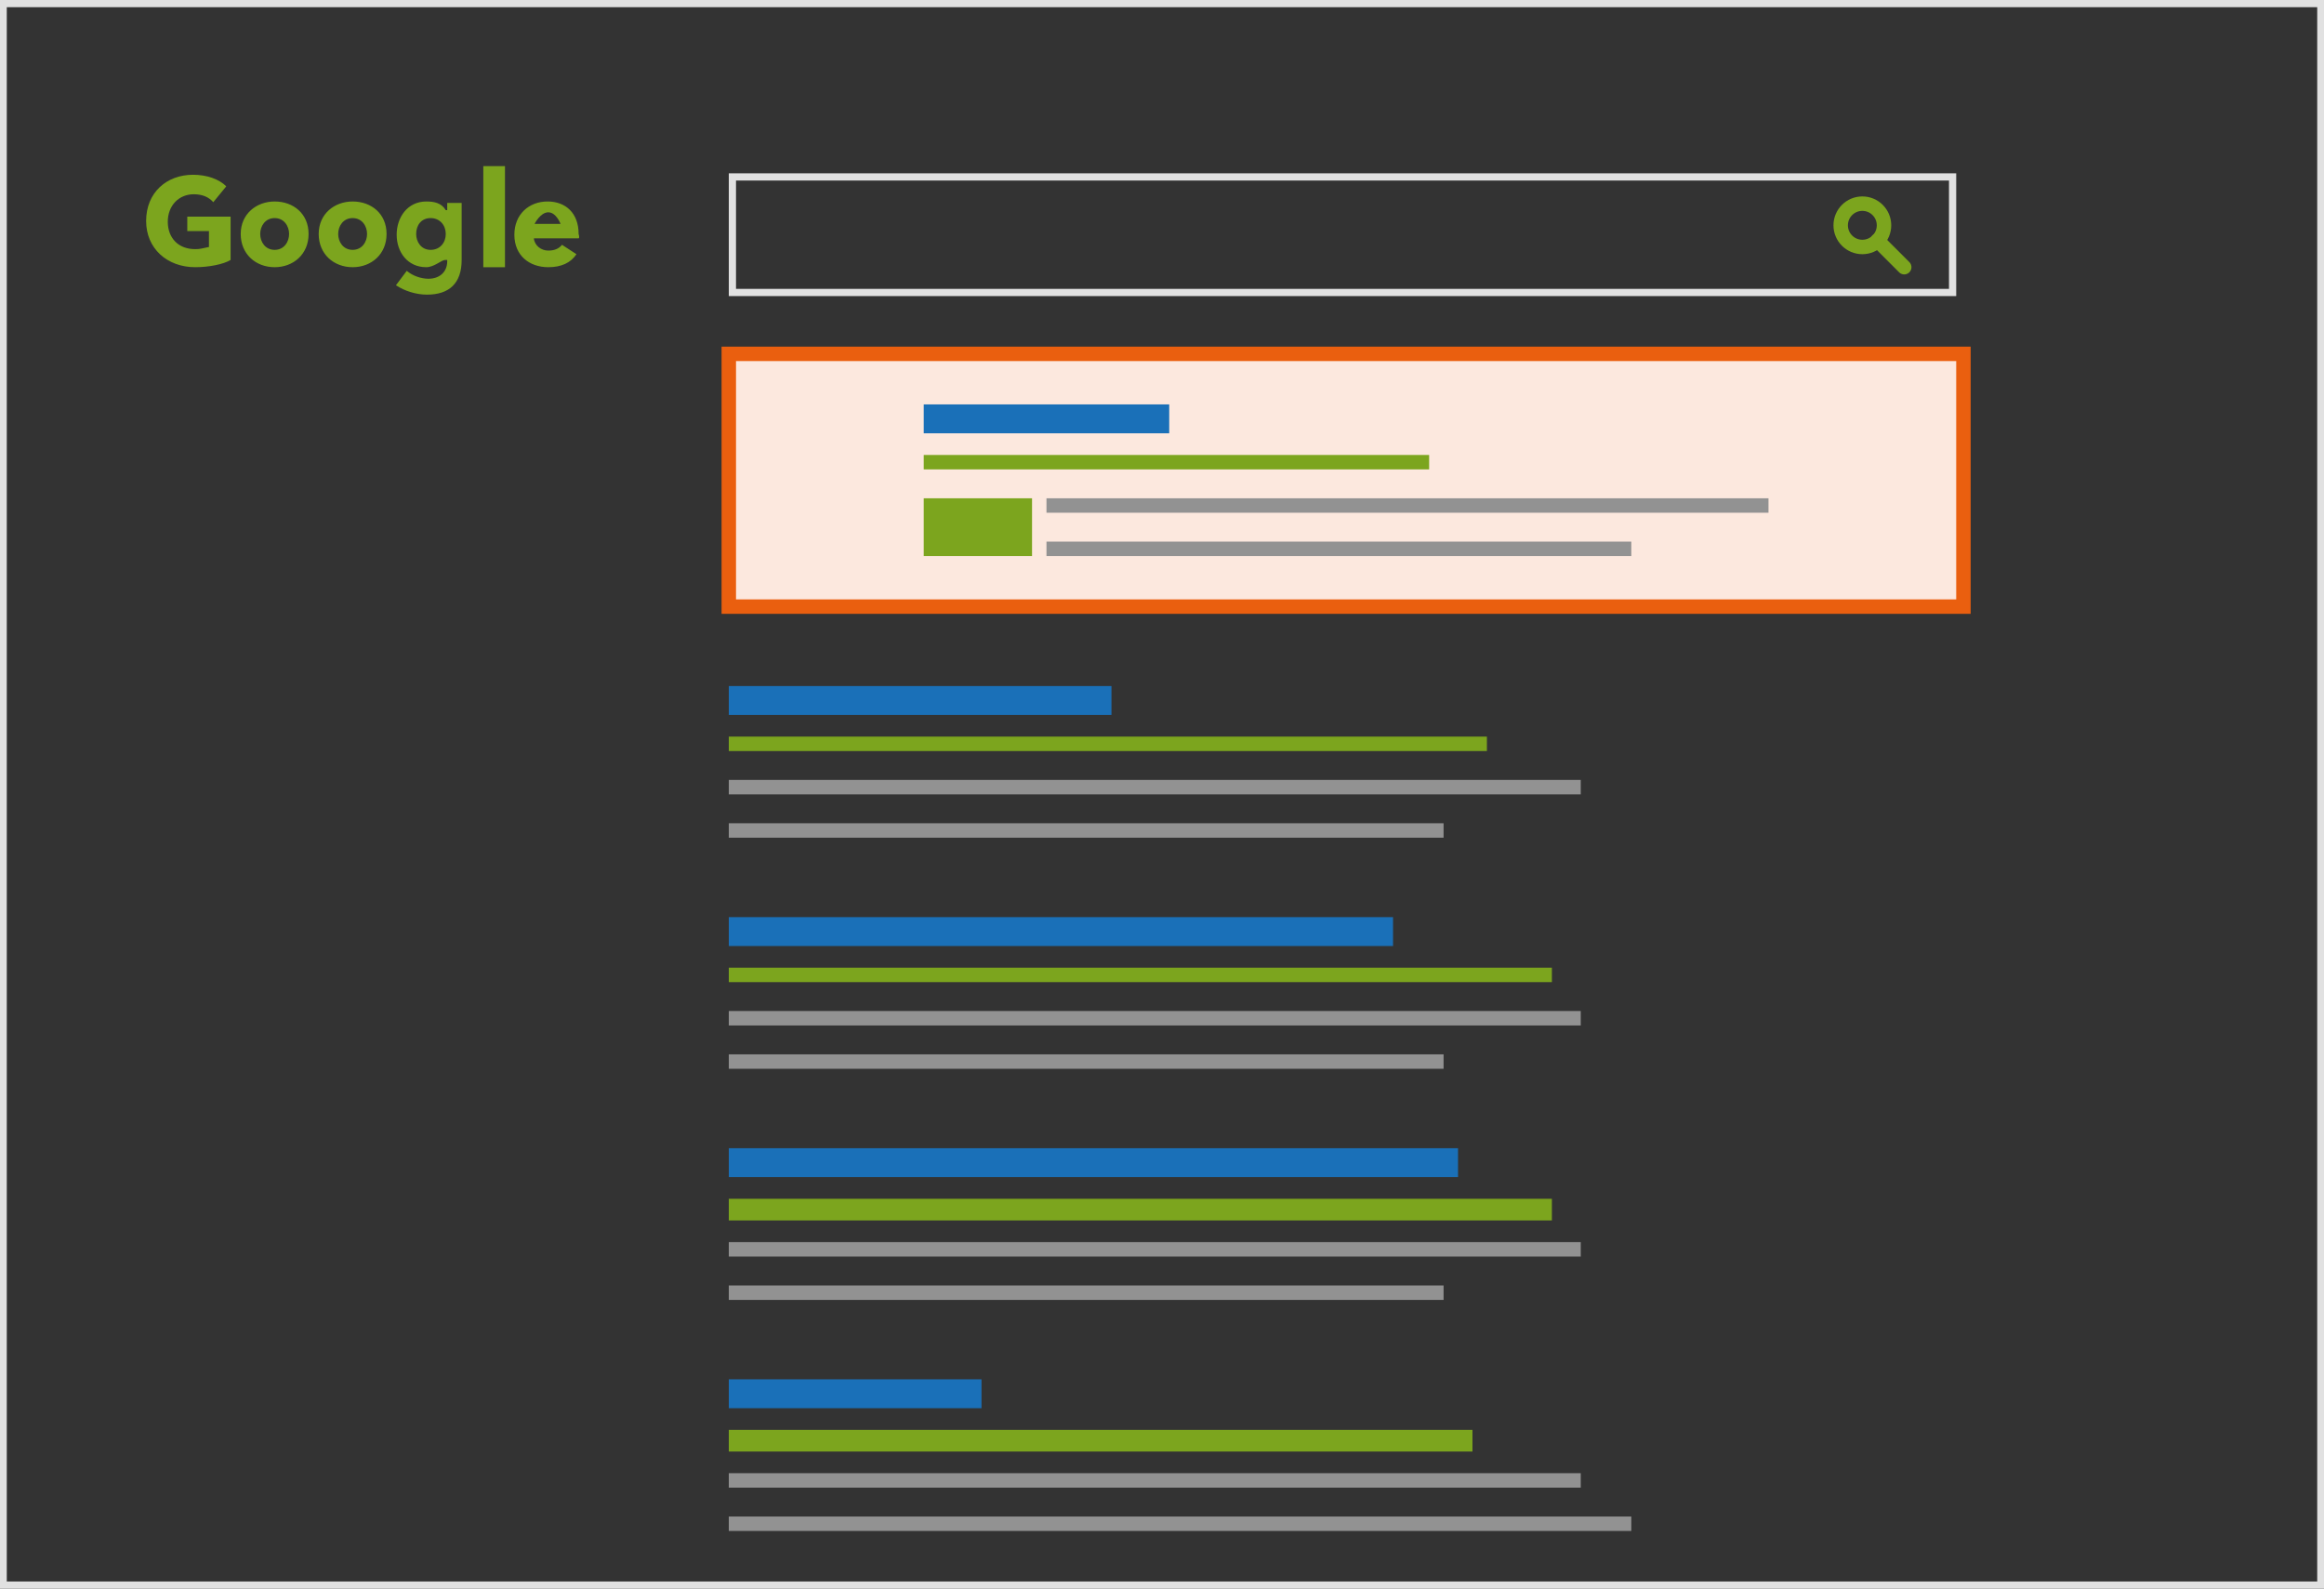 <svg preserveAspectRatio="xMidYMid slice" version="1.1" id="Ebene_1" xmlns="http://www.w3.org/2000/svg" x="0" y="0" width="436" height="298" viewBox="0 0 322 220" xml:space="preserve"><rect x="0" y="0" width="322" height="220" fill="#333333" stroke="none"/><style>.st1{fill:#7ca51e}.st7{fill:#e1e1e1}.st21{fill:#1a70b8}.st54{fill:#929292}</style><path fill="#fce8de" stroke="#ea5f0f" stroke-width="2" stroke-miterlimit="10" d="M101 49h171v35H101z"/><path class="st7" d="M321 1v218H1V1h320m1-1H0v220h322V0z"/><path class="st7" d="M270 25v15H102V25h168m1-1H101v17h170V24z"/><path class="st1" d="M27.1 37c-3.9 0-6.8-2.6-6.8-6.4 0-3.9 2.8-6.4 6.5-6.4 1.9 0 3.6.6 4.6 1.6L29.6 28c-.6-.7-1.5-1.1-2.7-1.1-2.1 0-3.6 1.6-3.6 3.8 0 2.2 1.4 3.8 3.8 3.8.7 0 .9-.1 1.9-.3V32h-3v-2h6v6c-1 .6-3 1-4.9 1zM38.1 37c-2.6 0-4.7-1.8-4.7-4.6s2.2-4.5 4.7-4.5c2.6 0 4.7 1.7 4.7 4.5S40.7 37 38.1 37zm0-6.8c-1.3 0-2 1.1-2 2.2s.7 2.2 2 2.2 2-1.1 2-2.2-.7-2.2-2-2.2zM48.9 37c-2.6 0-4.7-1.8-4.7-4.6s2.2-4.5 4.7-4.5c2.6 0 4.7 1.7 4.7 4.5S51.5 37 48.9 37zm0-6.8c-1.3 0-2 1.1-2 2.2s.7 2.2 2 2.2 2-1.1 2-2.2-.7-2.2-2-2.2zM59.2 40.8c-1.5 0-3.1-.5-4.3-1.3l1.5-2c.8.7 2 1.1 3 1.1 1.6 0 2.6-1 2.6-2.4V36h-.3c-.5 0-1.5 1-2.6 1-2.6 0-4.1-2.1-4.1-4.5s1.5-4.6 4.1-4.6c1.1 0 2.1.2 2.7 1.2h.2v-1h2V36c0 3.2-1.7 4.8-4.8 4.8zm.5-10.6c-1.3 0-2 1-2 2.2 0 1.1.7 2.2 2 2.2s2.1-1 2.1-2.2c0-1.2-.8-2.2-2.1-2.2zM67 37V23h3v14h-3zM80.2 33H74c.1 1 1 1.7 2 1.7.9 0 1.5-.3 1.9-.8l2 1.3c-.8 1.2-2.1 1.8-3.9 1.8-2.6 0-4.7-1.6-4.7-4.5 0-2.8 2-4.6 4.6-4.6 2.5 0 4.3 1.6 4.3 4.5.1.3.1.6 0 .6zm-2.5-2s-.6-1.6-1.7-1.6-1.9 1.6-1.9 1.6h3.6z"/><g fill="none" stroke="#7ca51e" stroke-width="2" stroke-miterlimit="10"><circle cx="258" cy="31.2" r="3"/><path stroke-linecap="round" d="M260.1 33.3l3.7 3.7"/></g><g><path class="st21" d="M101 95h53v4h-53z"/><path class="st1" d="M101 102h105v2H101z"/><path class="st54" d="M101 108h118v2H101zM101 114h99v2h-99z"/></g><g><path class="st21" d="M101 127h92v4h-92z"/><path class="st1" d="M101 134h114v2H101z"/><path class="st54" d="M101 140h118v2H101zM101 146h99v2h-99z"/></g><g><path class="st21" d="M101 159h101v4H101z"/><path class="st1" d="M101 166h114v3H101z"/><path class="st54" d="M101 172h118v2H101zM101 178h99v2h-99z"/></g><g><path class="st21" d="M101 191h35v4h-35z"/><path class="st1" d="M101 198h103v3H101z"/><path class="st54" d="M101 204h118v2H101zM101 210h125v2H101z"/></g><g><path class="st21" d="M128 56h34v4h-34z"/><path class="st1" d="M128 63h70v2h-70z"/><path class="st54" d="M145 69h100v2H145zM145 75h81v2h-81z"/><path class="st1" d="M128 69h15v8h-15z"/></g></svg>